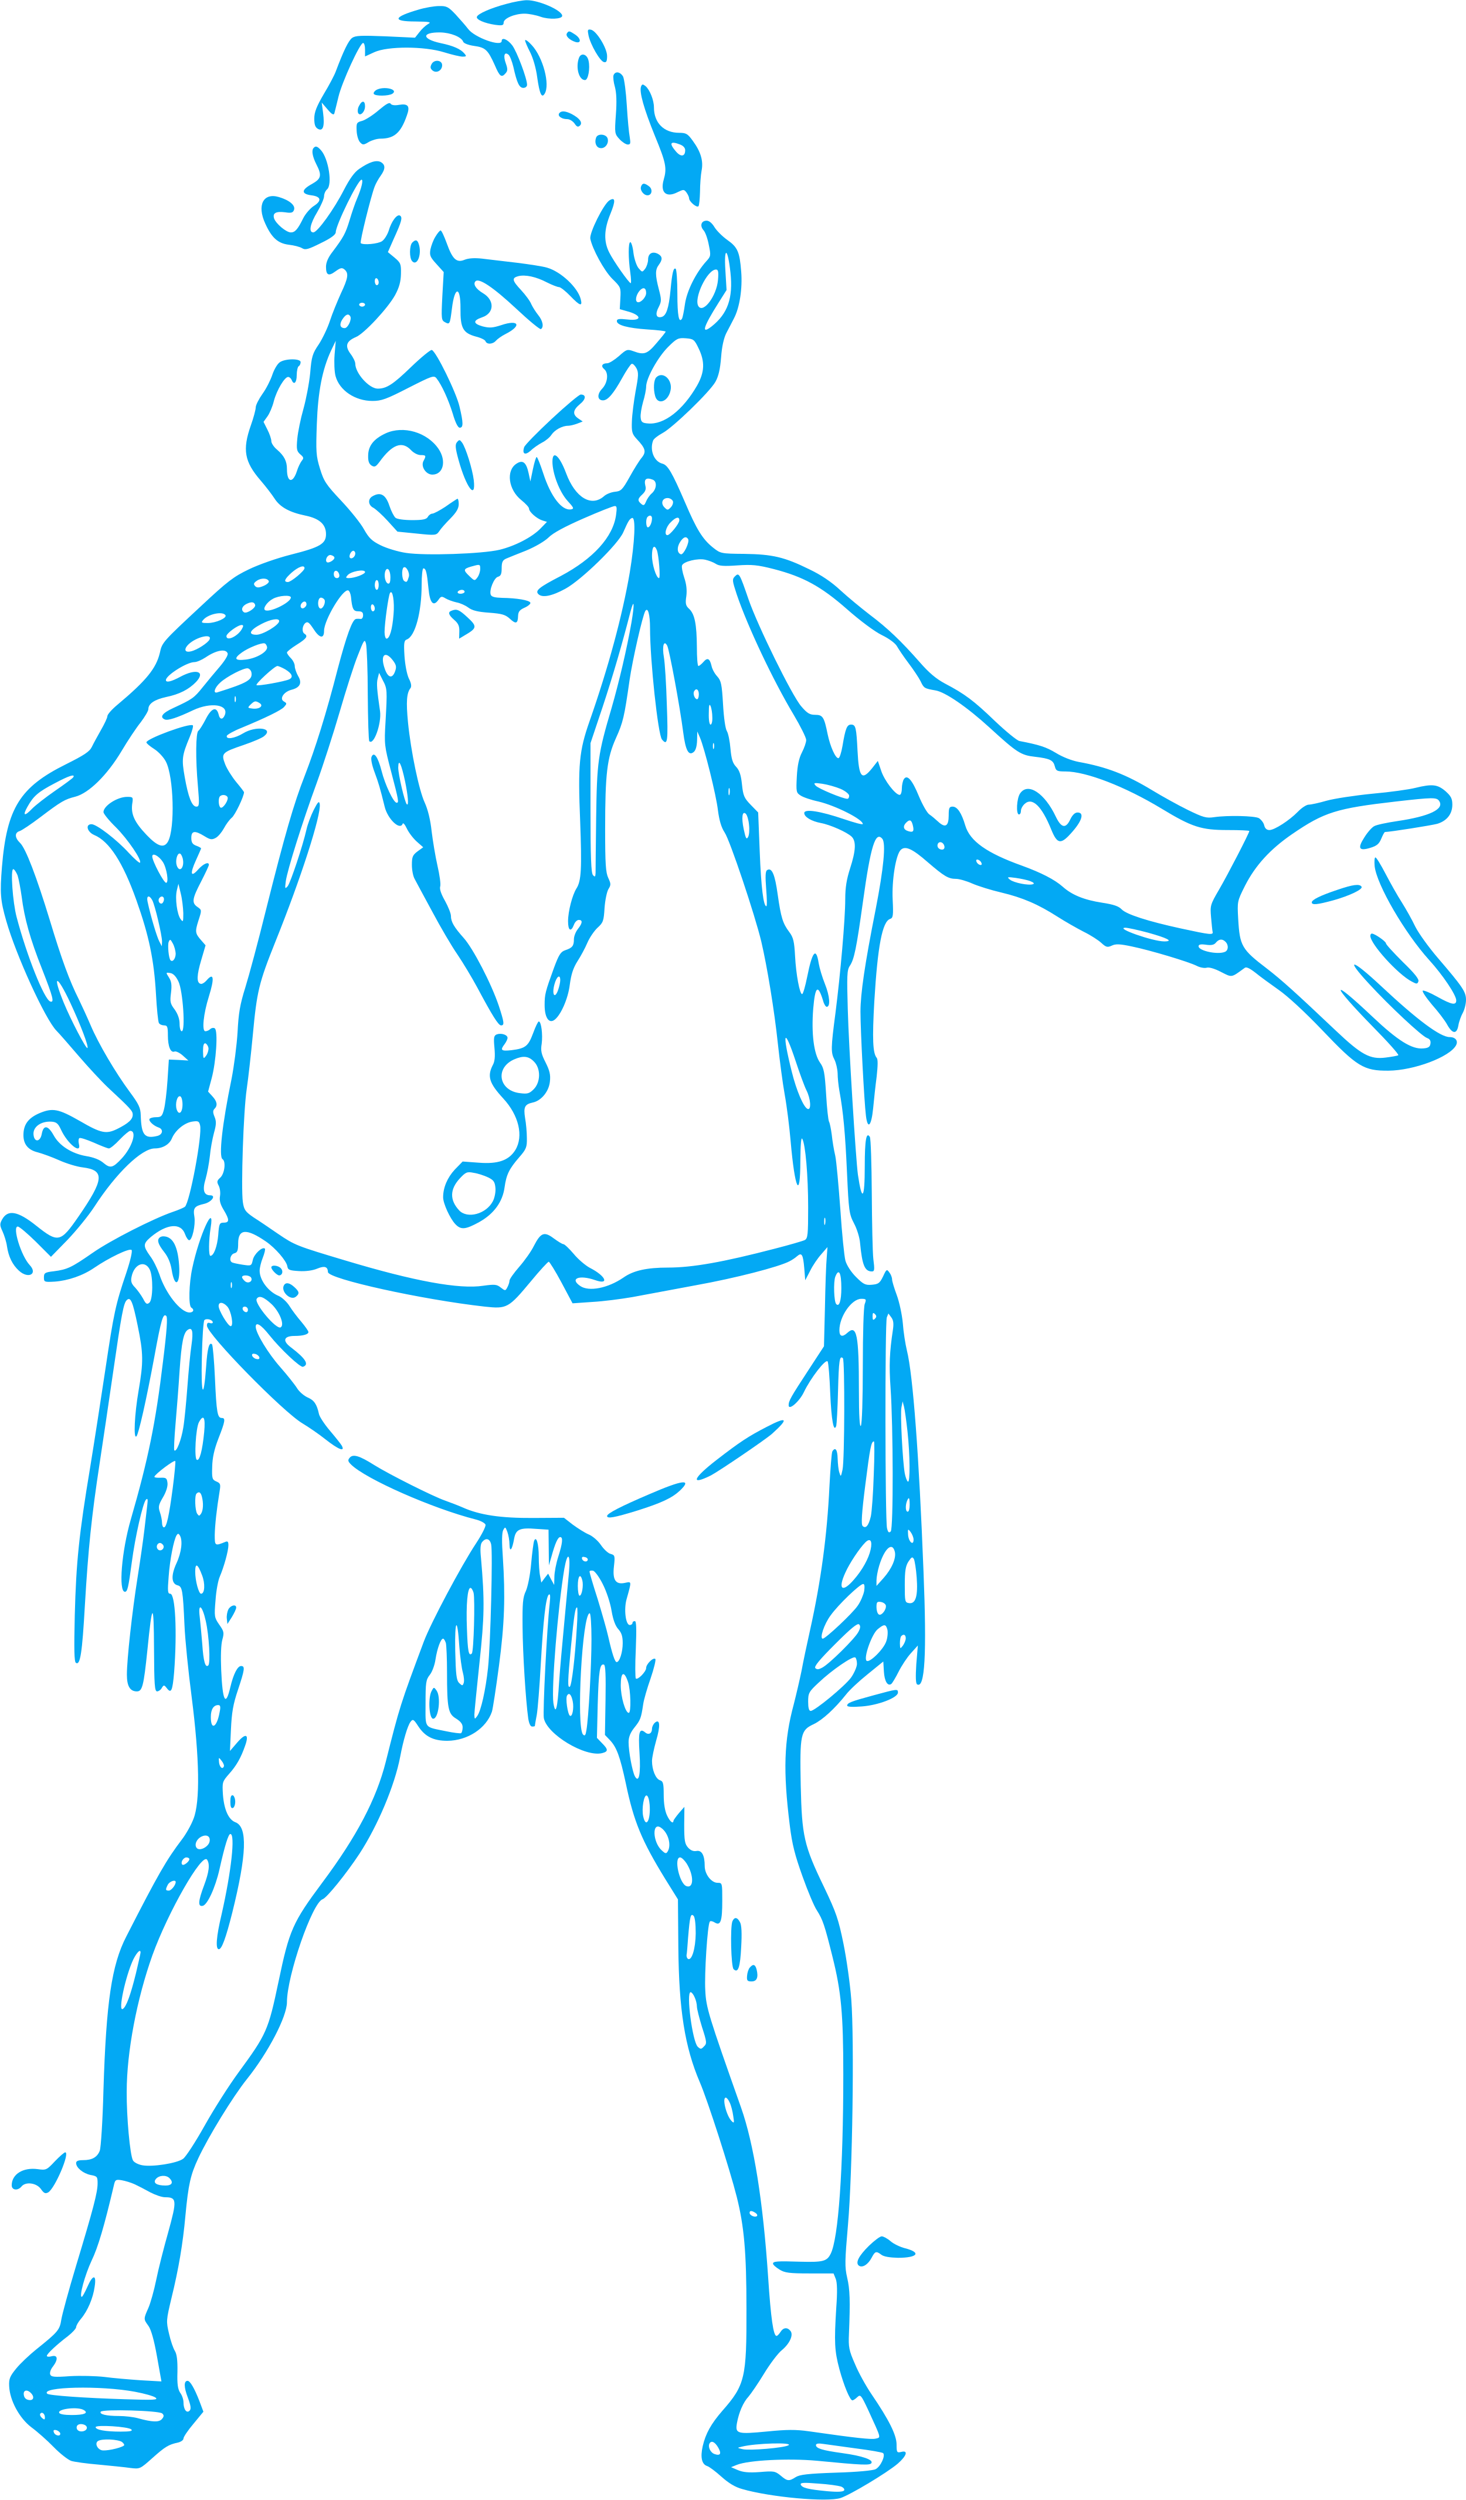 <?xml version="1.0" standalone="no"?>
<!DOCTYPE svg PUBLIC "-//W3C//DTD SVG 20010904//EN"
 "http://www.w3.org/TR/2001/REC-SVG-20010904/DTD/svg10.dtd">
<svg version="1.0" xmlns="http://www.w3.org/2000/svg"
 width="751pt" height="1280pt" viewBox="0 0 751 1280"
 preserveAspectRatio="xMidYMid meet">
<g transform="translate(0,1280) scale(0.1,-0.1)"
fill="#03a9f4" stroke="none">
<path d="M2594 12780 c-79 -21 -146 -50 -151 -66 -5 -14 39 -33 93 -41 37 -5
44 -3 44 11 0 22 57 46 107 46 21 0 58 -7 83 -16 43 -15 110 -12 110 5 0 28
-121 81 -182 80 -18 0 -65 -8 -104 -19z"/>
<path d="M2145 12751 c-131 -38 -138 -61 -17 -61 73 -1 84 -3 65 -13 -12 -7
-32 -25 -44 -41 l-23 -29 -150 7 c-126 5 -155 4 -172 -8 -19 -14 -44 -66 -84
-172 -6 -17 -33 -69 -61 -115 -38 -65 -49 -94 -49 -126 0 -32 5 -45 19 -53 26
-14 35 14 26 83 l-7 52 30 -35 c22 -26 32 -31 35 -20 2 8 12 47 21 85 18 75
110 275 126 275 6 0 10 -15 10 -34 l0 -35 48 22 c68 31 256 31 358 -1 39 -12
81 -22 94 -22 19 0 21 2 9 16 -19 23 -58 40 -121 53 -98 21 -100 56 -3 55 53
-1 109 -23 118 -48 3 -8 27 -17 55 -21 59 -8 71 -20 106 -97 26 -61 35 -68 57
-42 10 12 10 22 0 50 -14 39 -7 61 14 44 7 -6 18 -34 25 -63 18 -81 30 -107
51 -107 11 0 19 7 19 16 0 32 -52 170 -76 202 -24 31 -54 43 -54 22 0 -32
-140 18 -172 62 -13 17 -42 50 -64 74 -37 39 -46 44 -85 43 -24 0 -71 -8 -104
-18z"/>
<path d="M3015 12618 c10 -47 59 -132 79 -136 12 -3 16 4 16 31 0 41 -55 130
-83 135 -17 3 -18 -1 -12 -30z"/>
<path d="M2904 12629 c-8 -13 13 -34 44 -44 31 -9 29 18 -3 39 -29 19 -32 19
-41 5z"/>
<path d="M2690 12593 c0 -6 12 -34 26 -61 15 -30 30 -81 36 -128 12 -84 23
-109 38 -84 29 46 -8 187 -66 249 -18 20 -34 31 -34 24z"/>
<path d="M2966 12504 c-18 -48 -1 -114 31 -114 16 0 27 60 18 99 -7 34 -38 43
-49 15z"/>
<path d="M2211 12472 c-8 -15 -7 -23 5 -33 20 -16 49 0 49 27 0 27 -41 31 -54
6z"/>
<path d="M3143 12415 c-3 -9 0 -36 7 -60 8 -30 10 -75 5 -142 -7 -96 -6 -99
19 -126 14 -15 33 -27 42 -27 14 0 15 6 10 38 -4 20 -11 93 -15 162 -4 69 -13
135 -19 148 -15 25 -40 29 -49 7z"/>
<path d="M3284 12357 c-10 -27 14 -113 71 -253 57 -138 62 -165 45 -224 -19
-66 13 -94 71 -64 31 15 33 15 46 -2 7 -10 13 -23 13 -29 0 -17 39 -50 48 -41
4 4 7 38 8 74 0 37 4 86 8 108 10 50 -4 97 -45 153 -26 36 -34 41 -70 41 -78
0 -129 51 -129 130 0 37 -21 90 -43 109 -14 11 -18 11 -23 -2z m200 -297 c16
-6 26 -17 26 -29 0 -33 -22 -36 -47 -7 -37 43 -30 56 21 36z"/>
<path d="M1927 12339 c-9 -6 -15 -14 -12 -20 8 -12 76 -11 95 1 34 23 -45 41
-83 19z"/>
<path d="M1840 12259 c-7 -11 -9 -27 -6 -36 9 -22 36 3 36 33 0 30 -16 31 -30
3z"/>
<path d="M1939 12235 c-29 -25 -67 -49 -84 -54 -28 -7 -30 -11 -28 -51 1 -24
9 -50 18 -59 13 -14 18 -14 44 2 16 9 42 17 59 17 71 0 105 29 136 118 18 49
7 63 -41 55 -22 -4 -38 -1 -42 6 -6 9 -24 -2 -62 -34z"/>
<path d="M2864 12219 c-8 -14 14 -29 42 -29 12 0 28 -10 37 -22 12 -18 18 -20
28 -11 15 15 -1 37 -42 59 -34 17 -55 18 -65 3z"/>
<path d="M3054 12096 c-10 -25 0 -51 20 -54 24 -5 46 22 39 48 -6 24 -51 28
-59 6z"/>
<path d="M1607 12043 c-12 -12 -7 -43 13 -83 30 -58 26 -75 -22 -102 -55 -30
-56 -51 -3 -58 50 -6 55 -28 12 -55 -17 -11 -42 -39 -54 -63 -28 -57 -42 -72
-63 -72 -24 0 -77 45 -86 72 -8 27 9 37 57 31 31 -5 40 -2 45 12 9 23 -23 50
-77 66 -80 24 -114 -41 -70 -136 33 -73 65 -101 120 -108 27 -3 58 -11 69 -18
16 -10 31 -6 95 26 54 26 77 44 77 56 0 36 114 269 132 269 10 0 1 -41 -23
-97 -10 -23 -27 -73 -38 -110 -21 -69 -31 -87 -88 -163 -22 -28 -33 -54 -33
-76 0 -43 13 -50 49 -23 25 18 33 20 46 9 22 -19 19 -43 -19 -123 -18 -40 -44
-103 -56 -140 -12 -37 -38 -91 -57 -120 -32 -47 -37 -62 -44 -147 -5 -52 -21
-135 -35 -185 -14 -49 -28 -118 -31 -151 -5 -54 -3 -64 15 -80 18 -15 19 -20
8 -33 -7 -9 -19 -33 -25 -53 -21 -65 -51 -59 -51 10 0 41 -14 68 -51 100 -16
13 -29 33 -29 43 0 11 -9 38 -20 59 l-20 40 20 28 c11 15 26 50 33 79 15 56
55 123 73 123 7 0 14 -7 18 -15 11 -29 26 -15 26 24 0 22 5 43 10 46 6 3 10
13 10 21 0 19 -79 19 -107 -1 -12 -8 -29 -37 -38 -64 -9 -27 -31 -71 -50 -97
-19 -27 -35 -58 -35 -70 0 -11 -11 -53 -25 -92 -44 -125 -33 -186 50 -282 26
-30 58 -72 71 -92 28 -44 76 -71 159 -88 72 -15 105 -45 105 -95 0 -49 -30
-67 -177 -104 -75 -19 -166 -51 -218 -76 -79 -38 -109 -61 -245 -188 -197
-183 -200 -187 -211 -239 -19 -80 -69 -142 -217 -266 -29 -24 -52 -50 -52 -59
0 -8 -15 -40 -33 -71 -18 -32 -39 -70 -47 -87 -12 -24 -40 -42 -132 -88 -236
-117 -303 -224 -328 -525 -11 -135 -8 -172 22 -277 50 -176 200 -504 257 -562
15 -15 67 -75 116 -132 49 -57 116 -129 149 -160 114 -106 126 -119 126 -138
0 -24 -21 -44 -79 -73 -57 -28 -83 -23 -193 41 -109 62 -138 68 -207 39 -57
-25 -81 -58 -81 -112 0 -47 24 -76 73 -88 23 -6 73 -24 111 -41 38 -17 92 -33
119 -36 115 -14 111 -61 -21 -252 -92 -133 -104 -136 -216 -47 -95 76 -147 85
-176 31 -12 -22 -11 -30 3 -60 9 -20 20 -54 23 -78 8 -52 28 -93 61 -123 48
-44 98 -17 55 29 -44 47 -90 197 -61 197 8 0 49 -35 92 -77 l78 -78 84 86 c45
47 108 124 138 170 112 173 243 299 310 299 40 0 74 20 87 50 17 42 63 80 103
87 32 5 37 3 42 -19 12 -48 -53 -396 -78 -417 -7 -5 -35 -17 -62 -26 -99 -34
-318 -145 -411 -210 -108 -75 -129 -85 -199 -94 -45 -5 -50 -9 -50 -31 0 -24
2 -25 55 -22 69 5 145 31 203 71 73 50 180 102 191 91 5 -5 -5 -51 -27 -117
-55 -162 -64 -205 -107 -493 -22 -146 -57 -374 -79 -508 -56 -337 -71 -480
-78 -753 -4 -173 -3 -238 6 -243 22 -14 32 49 46 298 17 287 34 452 75 721 16
105 47 314 69 466 44 304 54 356 70 372 20 20 31 -7 56 -129 30 -145 30 -187
5 -334 -21 -121 -27 -251 -11 -234 11 11 50 183 92 409 35 192 45 223 61 207
7 -7 3 -74 -17 -233 -38 -317 -76 -501 -165 -809 -47 -162 -64 -370 -30 -370
13 0 18 22 35 150 17 130 57 306 73 322 8 8 10 2 7 -23 -2 -19 -9 -77 -15
-129 -6 -52 -22 -163 -35 -245 -28 -176 -55 -421 -55 -499 0 -59 16 -86 51
-86 28 0 35 27 54 211 25 251 33 252 34 7 1 -183 3 -218 16 -218 7 0 19 8 24
18 10 16 12 16 26 -2 22 -29 29 -13 37 82 16 210 6 402 -20 402 -13 0 -14 13
-8 88 6 85 26 188 41 212 6 9 10 9 16 -1 16 -26 9 -87 -17 -143 -29 -63 -26
-105 6 -113 24 -6 27 -26 35 -203 3 -74 20 -241 37 -370 40 -313 44 -536 9
-623 -12 -32 -39 -79 -59 -105 -79 -104 -121 -176 -285 -497 -75 -145 -103
-336 -117 -785 -4 -157 -13 -297 -19 -312 -13 -33 -39 -48 -85 -48 -25 0 -36
-4 -36 -15 0 -24 36 -53 74 -61 34 -6 36 -9 36 -43 0 -46 -22 -130 -110 -421
-38 -126 -72 -251 -76 -277 -8 -52 -17 -63 -127 -151 -36 -29 -83 -73 -104
-99 -32 -39 -38 -53 -36 -90 3 -73 52 -164 114 -211 30 -22 81 -67 114 -101
32 -33 73 -65 90 -71 16 -5 80 -14 141 -19 62 -6 134 -13 161 -17 50 -6 50 -6
114 51 65 58 83 69 131 79 16 4 28 13 28 21 0 8 23 42 51 75 l51 62 -21 56
c-25 64 -47 102 -60 102 -20 0 -19 -33 1 -85 16 -43 18 -59 9 -68 -15 -15 -31
7 -31 43 0 14 -7 36 -17 49 -12 19 -16 44 -14 107 1 60 -3 90 -13 107 -8 12
-22 52 -30 88 -15 64 -15 68 13 185 36 147 58 276 71 421 15 159 26 208 66
293 53 113 177 315 249 405 109 136 205 320 205 394 0 135 130 510 183 527 21
7 120 129 188 232 94 144 181 350 209 497 16 85 38 159 53 179 12 16 16 14 40
-23 35 -53 78 -74 149 -74 104 1 199 64 228 149 5 16 21 121 36 234 29 217 33
357 20 556 -6 82 -5 127 2 140 10 18 11 17 21 -9 6 -16 11 -45 11 -65 1 -44
14 -27 24 31 9 47 29 56 114 49 l62 -4 1 -92 1 -91 13 45 c19 69 33 100 45
100 15 0 12 -31 -10 -100 -11 -34 -20 -81 -20 -104 l-1 -41 -16 29 -15 29 -18
-23 -17 -23 -6 33 c-4 18 -7 62 -7 99 0 67 -13 111 -24 81 -3 -8 -10 -60 -15
-116 -5 -58 -17 -117 -27 -140 -16 -33 -18 -63 -17 -184 1 -137 16 -374 29
-468 4 -26 11 -42 20 -42 8 0 14 1 14 3 0 2 4 28 10 58 5 30 14 143 20 253 13
230 26 346 41 361 8 7 9 -6 5 -45 -14 -122 -36 -555 -30 -587 16 -83 212 -201
299 -179 32 8 31 19 -1 51 l-26 27 4 171 c5 173 11 211 32 204 8 -3 10 -56 8
-182 l-3 -178 25 -26 c35 -37 52 -83 82 -222 41 -197 82 -294 201 -488 l66
-106 2 -245 c3 -321 33 -511 110 -691 40 -92 154 -447 189 -586 38 -151 50
-284 50 -573 1 -355 -7 -391 -124 -524 -58 -67 -85 -116 -100 -180 -13 -57 -5
-93 22 -102 11 -3 44 -28 74 -55 37 -33 70 -53 106 -63 145 -42 435 -68 504
-46 49 16 238 129 293 176 46 40 55 70 18 60 -22 -5 -24 -3 -24 38 0 48 -38
125 -128 257 -28 41 -67 111 -85 155 -31 70 -34 87 -31 154 7 171 5 228 -9
288 -13 56 -12 84 4 270 23 261 33 945 17 1154 -6 79 -24 207 -40 286 -26 127
-37 159 -100 291 -103 213 -113 260 -119 520 -5 262 -1 282 66 313 46 22 108
79 167 153 16 21 65 67 110 103 l80 65 3 -51 c3 -50 19 -77 38 -64 5 4 22 32
37 62 15 30 43 73 63 95 l36 40 -8 -96 c-4 -65 -3 -98 4 -103 40 -24 50 151
33 577 -23 594 -54 1008 -85 1132 -8 33 -18 96 -21 140 -4 44 -18 109 -31 144
-13 35 -24 71 -24 80 0 10 -6 26 -14 36 -13 18 -15 17 -32 -20 -17 -35 -24
-40 -57 -43 -34 -3 -44 2 -82 40 -25 25 -47 59 -54 83 -6 22 -18 140 -26 262
-9 122 -20 246 -26 275 -7 29 -15 78 -18 108 -4 30 -10 60 -14 67 -4 7 -11 70
-15 141 -7 111 -11 133 -31 161 -32 45 -45 150 -35 276 10 117 24 128 51 40 4
-16 13 -30 18 -30 20 0 16 55 -9 117 -14 35 -28 82 -32 106 -13 85 -33 61 -59
-70 -10 -49 -21 -88 -26 -88 -12 0 -31 99 -36 195 -4 75 -9 95 -29 122 -34 45
-43 74 -60 193 -14 103 -30 140 -54 125 -9 -5 -10 -32 -5 -96 4 -49 5 -89 1
-89 -15 0 -27 98 -34 279 l-8 201 -38 39 c-34 35 -39 47 -45 105 -5 48 -13 72
-30 90 -18 19 -24 40 -29 93 -3 37 -11 77 -18 89 -8 12 -16 68 -20 138 -6 104
-10 121 -30 143 -13 14 -26 38 -29 54 -9 38 -21 44 -42 19 -10 -11 -21 -20
-25 -20 -5 0 -8 44 -8 98 -1 116 -11 167 -39 194 -18 16 -21 27 -15 66 4 32 0
63 -11 95 -9 27 -14 55 -11 62 7 20 82 38 119 29 18 -4 42 -13 54 -21 17 -11
41 -13 110 -8 75 5 102 3 188 -19 150 -39 241 -88 375 -206 67 -59 141 -114
178 -132 37 -18 69 -42 77 -57 8 -14 34 -53 59 -86 25 -33 53 -75 62 -93 17
-36 19 -37 76 -47 50 -8 162 -85 278 -191 140 -128 160 -141 233 -149 76 -9
93 -17 101 -50 6 -22 11 -25 54 -25 106 0 305 -77 492 -190 157 -95 203 -110
340 -110 60 0 110 -2 110 -5 0 -10 -109 -221 -155 -300 -45 -77 -46 -82 -41
-141 3 -33 6 -67 8 -75 4 -17 -10 -16 -162 17 -170 37 -279 72 -304 98 -15 16
-41 25 -100 34 -91 14 -154 39 -202 82 -42 37 -111 72 -207 107 -182 65 -268
126 -292 206 -19 65 -41 97 -65 97 -17 0 -20 -7 -20 -45 0 -55 -17 -66 -53
-33 -14 13 -34 30 -46 38 -12 8 -36 51 -54 94 -34 83 -60 113 -77 86 -5 -8
-10 -30 -10 -47 0 -18 -5 -33 -11 -33 -22 0 -79 74 -95 124 l-17 50 -29 -37
c-53 -66 -68 -49 -75 88 -6 119 -9 135 -33 135 -21 0 -29 -19 -44 -109 -6 -35
-15 -63 -21 -63 -15 -1 -42 60 -55 122 -18 89 -25 100 -64 100 -28 0 -41 8
-71 43 -48 55 -224 414 -270 547 -46 134 -49 140 -70 119 -15 -15 -14 -22 9
-92 55 -163 187 -442 292 -617 35 -59 64 -117 64 -129 0 -12 -10 -41 -22 -64
-15 -29 -23 -66 -26 -123 -4 -78 -3 -83 19 -97 13 -9 54 -23 92 -31 88 -21
227 -91 227 -115 0 -5 -44 7 -97 25 -121 41 -203 54 -203 31 0 -20 37 -42 85
-51 49 -9 134 -47 158 -70 24 -24 21 -72 -8 -162 -18 -56 -25 -98 -25 -158 0
-103 -25 -387 -50 -582 -24 -182 -24 -203 -5 -240 8 -16 15 -47 16 -69 0 -22
4 -62 9 -90 20 -108 30 -218 39 -419 9 -197 11 -212 36 -260 15 -28 29 -73 31
-101 11 -114 24 -145 61 -145 13 0 14 10 7 63 -4 34 -7 186 -8 337 -1 151 -5
281 -10 289 -18 28 -26 -15 -26 -151 0 -168 -14 -186 -35 -43 -11 80 -47 655
-52 847 -5 171 -4 201 10 222 23 34 34 88 68 331 39 283 64 362 99 320 19 -23
7 -150 -34 -360 -56 -282 -78 -433 -78 -525 0 -97 19 -460 28 -533 9 -73 28
-53 37 39 4 43 12 117 18 162 6 56 7 88 0 96 -20 24 -23 96 -12 290 17 282 41
408 81 421 15 5 17 17 13 98 -5 100 16 230 41 255 23 23 59 7 138 -62 85 -73
106 -86 146 -86 16 0 54 -11 83 -24 30 -13 97 -34 149 -46 109 -26 188 -60
288 -124 39 -25 99 -59 134 -77 35 -17 75 -43 90 -57 24 -22 31 -24 53 -14 20
10 42 9 103 -4 93 -19 294 -79 334 -100 16 -8 38 -12 49 -9 12 4 40 -4 73 -21
59 -30 52 -31 122 20 8 7 25 -1 56 -25 23 -19 77 -58 118 -87 46 -32 132 -111
223 -206 179 -188 213 -209 340 -208 130 1 314 70 346 130 12 23 -3 42 -33 42
-48 0 -166 88 -353 263 -150 140 -185 145 -59 9 105 -114 271 -269 297 -277
14 -5 19 -14 17 -28 -2 -17 -11 -23 -36 -25 -59 -6 -132 40 -263 164 -216 204
-214 170 3 -52 77 -78 136 -144 131 -147 -4 -3 -34 -8 -65 -12 -80 -10 -124
14 -256 139 -206 195 -276 258 -351 316 -130 99 -140 116 -148 255 -5 90 -5
90 35 170 53 104 129 187 241 264 165 113 227 132 531 167 193 22 210 22 223
2 27 -41 -51 -78 -214 -102 -54 -8 -107 -19 -119 -26 -12 -6 -35 -32 -51 -58
-36 -56 -27 -71 31 -53 33 10 45 20 56 47 8 19 16 34 19 34 25 0 239 34 268
42 49 15 77 50 77 98 0 31 -7 44 -35 69 -41 35 -68 38 -154 17 -31 -8 -130
-22 -221 -30 -91 -9 -196 -25 -235 -36 -38 -11 -79 -20 -91 -20 -11 0 -36 -16
-55 -36 -44 -45 -120 -94 -146 -94 -14 0 -23 8 -27 25 -3 13 -16 29 -27 36
-23 12 -160 15 -229 5 -40 -6 -55 -2 -135 37 -49 24 -132 70 -183 101 -134 81
-233 119 -377 145 -36 7 -82 25 -116 46 -50 30 -83 41 -187 61 -13 3 -69 49
-125 102 -109 105 -155 139 -256 192 -45 24 -82 55 -129 109 -95 108 -165 175
-257 244 -44 34 -111 89 -149 124 -46 43 -99 79 -160 108 -128 63 -189 77
-333 79 -120 1 -122 2 -160 32 -54 43 -85 94 -143 230 -67 155 -89 193 -117
200 -43 11 -66 70 -47 119 4 9 25 25 47 37 51 26 242 210 272 263 16 29 24 64
29 125 4 56 14 99 27 125 12 22 29 56 39 75 29 55 44 153 37 239 -8 102 -18
125 -72 163 -25 18 -54 47 -65 65 -12 20 -27 33 -40 33 -28 0 -36 -26 -16 -49
9 -9 21 -43 27 -75 11 -54 11 -58 -13 -84 -54 -60 -99 -151 -109 -218 -5 -37
-12 -70 -15 -75 -16 -27 -24 15 -24 126 0 68 -4 126 -9 129 -11 7 -18 -22 -26
-109 -9 -94 -22 -132 -46 -138 -28 -7 -34 15 -14 52 14 28 14 37 0 90 -19 73
-19 100 0 125 20 27 19 43 -4 56 -29 15 -51 2 -51 -29 0 -15 -7 -36 -15 -47
-15 -19 -15 -19 -34 3 -10 12 -22 47 -26 78 -3 30 -11 55 -16 55 -11 0 -11
-82 0 -157 4 -29 5 -53 2 -53 -9 1 -87 111 -110 157 -29 57 -27 118 6 198 27
66 26 88 -5 69 -30 -19 -103 -166 -98 -196 10 -52 70 -163 113 -206 43 -42 44
-45 41 -99 l-3 -56 35 -10 c78 -20 82 -52 5 -43 -44 5 -55 3 -55 -8 0 -21 55
-36 158 -43 50 -3 92 -8 92 -11 0 -3 -21 -29 -46 -58 -48 -57 -64 -63 -120
-42 -31 11 -35 9 -73 -25 -23 -20 -50 -37 -60 -37 -27 0 -34 -15 -16 -30 24
-20 18 -70 -10 -100 -28 -29 -25 -60 4 -60 25 0 54 35 98 114 21 38 43 71 49
73 6 2 16 -8 24 -22 12 -22 11 -39 -4 -118 -9 -51 -18 -121 -19 -154 -2 -54 1
-65 24 -90 46 -49 51 -66 26 -97 -12 -14 -40 -59 -62 -99 -37 -66 -44 -72 -75
-75 -19 -2 -44 -12 -55 -22 -65 -58 -148 -9 -195 117 -34 91 -70 121 -70 59 0
-61 36 -154 76 -199 33 -36 36 -42 20 -45 -47 -9 -104 64 -143 184 -15 46 -30
84 -34 84 -3 0 -12 -28 -19 -62 l-13 -63 -9 42 c-12 56 -30 70 -62 49 -55 -35
-42 -134 25 -187 21 -17 39 -36 39 -43 0 -17 40 -52 69 -61 l23 -7 -32 -33
c-43 -45 -132 -91 -211 -110 -88 -21 -382 -31 -479 -16 -41 6 -100 24 -130 39
-45 22 -60 37 -85 81 -16 30 -69 96 -117 147 -79 84 -89 100 -109 165 -20 65
-21 86 -16 228 6 167 28 279 73 376 l24 50 -6 -71 c-3 -39 -1 -88 5 -110 20
-73 100 -127 189 -127 46 0 71 9 184 67 122 62 131 65 144 49 27 -34 61 -109
83 -180 14 -48 27 -73 36 -73 19 0 19 24 -1 108 -16 71 -120 283 -142 290 -6
2 -54 -37 -106 -87 -93 -90 -126 -111 -171 -111 -44 0 -115 79 -115 128 0 10
-11 33 -25 51 -29 40 -21 64 28 85 42 17 164 148 201 215 21 39 29 68 30 108
1 51 -1 57 -33 84 l-34 28 30 68 c41 90 46 110 32 119 -15 9 -44 -29 -58 -78
-7 -20 -21 -44 -34 -53 -20 -14 -97 -21 -109 -10 -6 6 52 239 71 289 6 16 20
41 31 56 25 35 25 56 1 70 -23 12 -59 1 -111 -35 -25 -17 -49 -51 -78 -107
-51 -100 -136 -218 -157 -218 -25 0 -17 43 20 104 19 32 35 69 35 81 0 12 7
28 15 35 29 24 8 158 -31 201 -18 20 -27 23 -37 12z m2135 -639 c14 -130 -14
-210 -96 -275 -56 -44 -44 -4 35 121 l41 65 -6 100 c-8 126 12 118 26 -11z
m-64 -38 c-7 -81 -75 -172 -100 -134 -26 39 45 188 90 188 11 0 14 -11 10 -54z
m-1738 -12 c0 -8 -4 -14 -10 -14 -5 0 -10 9 -10 21 0 11 5 17 10 14 6 -3 10
-13 10 -21z m1370 -54 c0 -22 -28 -52 -44 -47 -14 5 -8 37 11 59 18 20 33 15
33 -12z m-1440 -60 c0 -5 -7 -10 -15 -10 -8 0 -15 5 -15 10 0 6 7 10 15 10 8
0 15 -4 15 -10z m-76 -59 c10 -15 -12 -61 -28 -61 -24 0 -29 19 -12 45 17 26
31 31 40 16z m1784 -163 c34 -69 32 -123 -7 -192 -73 -127 -170 -202 -252
-194 -28 2 -35 7 -37 30 -2 15 4 50 12 79 9 29 16 65 16 79 0 43 60 151 112
203 44 44 52 48 91 45 39 -3 44 -6 65 -50z m-234 -674 c23 -9 20 -48 -5 -70
-12 -10 -25 -30 -30 -43 -8 -19 -12 -21 -24 -11 -20 17 -19 26 6 49 15 14 20
27 15 44 -8 34 4 44 38 31z m103 -110 c3 -8 -2 -23 -11 -32 -15 -15 -17 -15
-32 0 -21 21 -11 48 16 48 11 0 23 -7 27 -16z m-291 -70 c-15 -113 -117 -225
-283 -313 -112 -58 -133 -75 -115 -93 20 -20 70 -10 139 28 82 45 270 228 296
289 26 59 32 68 45 73 20 6 14 -123 -12 -280 -38 -221 -109 -484 -206 -761
-53 -151 -60 -222 -48 -511 9 -244 6 -306 -19 -345 -21 -33 -43 -117 -43 -168
0 -48 15 -57 30 -18 5 14 16 25 25 25 21 0 19 -17 -5 -47 -11 -14 -20 -37 -20
-52 0 -34 -8 -44 -44 -56 -24 -8 -33 -23 -58 -90 -45 -124 -48 -136 -48 -191
0 -61 20 -94 47 -78 33 20 73 108 82 183 7 52 17 84 39 119 17 26 40 69 51 95
11 26 35 61 52 77 29 26 32 35 36 102 3 40 12 83 20 96 13 21 13 27 -1 57 -13
27 -16 73 -16 247 0 289 10 367 55 468 37 82 43 108 70 297 15 104 67 332 81
355 13 21 24 -18 24 -88 0 -167 41 -546 61 -570 29 -35 32 -12 25 179 -3 105
-10 215 -15 242 -10 57 0 91 17 59 11 -21 65 -311 82 -444 12 -93 28 -122 54
-100 10 8 16 30 17 59 l1 46 14 -32 c23 -54 83 -293 92 -373 7 -52 17 -86 34
-112 27 -39 155 -421 188 -559 30 -128 67 -353 85 -524 9 -82 24 -199 35 -260
11 -60 24 -166 30 -235 22 -253 50 -309 50 -102 1 84 4 122 10 111 16 -28 30
-187 30 -351 0 -140 -2 -158 -17 -167 -10 -5 -79 -25 -153 -44 -265 -69 -422
-97 -548 -97 -108 0 -177 -15 -228 -51 -80 -55 -178 -74 -222 -43 -55 38 -5
58 76 30 76 -27 56 21 -27 63 -22 12 -59 43 -82 71 -23 27 -47 50 -53 50 -6 0
-28 14 -50 30 -48 36 -66 29 -101 -39 -13 -27 -47 -75 -75 -107 -27 -31 -50
-63 -50 -71 0 -8 -5 -23 -11 -34 -10 -19 -11 -19 -34 -1 -20 16 -31 17 -89 9
-123 -19 -353 23 -706 129 -251 75 -259 78 -346 137 -42 29 -98 67 -125 84
-42 29 -49 38 -55 79 -10 71 3 467 20 579 8 55 22 179 31 275 21 225 31 267
116 479 131 325 235 649 227 704 -3 18 -9 13 -31 -30 -14 -28 -31 -73 -37
-100 -18 -81 -81 -270 -96 -290 -14 -16 -15 -14 -10 25 8 57 84 300 158 502
33 91 86 255 118 365 32 110 73 240 93 289 32 82 35 86 42 60 4 -16 9 -133 9
-261 1 -127 4 -235 8 -238 23 -23 63 92 55 153 -16 110 -19 144 -12 169 l7 28
19 -38 c23 -43 23 -50 14 -212 -7 -116 -6 -124 29 -257 39 -148 40 -158 28
-158 -16 0 -60 94 -77 162 -19 74 -40 103 -52 72 -4 -10 3 -44 16 -78 21 -57
27 -77 52 -178 16 -63 79 -122 92 -85 2 6 12 -5 21 -25 10 -21 33 -51 51 -67
l33 -29 -29 -21 c-25 -19 -29 -28 -29 -69 0 -26 6 -58 14 -72 7 -14 48 -89 90
-167 42 -79 100 -178 130 -221 29 -43 74 -118 101 -168 77 -144 108 -194 122
-194 18 0 16 16 -12 101 -38 113 -131 292 -179 346 -50 56 -66 83 -66 114 0
12 -14 47 -30 76 -20 35 -29 61 -25 74 4 11 -3 59 -14 107 -11 48 -24 128 -30
177 -6 57 -19 110 -35 145 -30 65 -71 262 -86 412 -10 105 -7 150 13 175 6 9
4 25 -9 50 -10 22 -19 71 -22 115 -4 66 -2 79 12 84 43 16 76 140 76 281 0 46
4 83 9 83 13 0 18 -21 26 -103 7 -75 25 -95 51 -58 13 19 17 19 37 7 12 -7 37
-16 55 -20 18 -3 45 -15 60 -26 21 -16 50 -23 108 -27 66 -5 83 -10 106 -31
31 -29 41 -25 42 15 1 22 9 31 34 42 18 8 31 20 29 25 -4 13 -70 24 -145 25
-36 1 -54 5 -58 16 -9 23 17 87 37 92 15 4 19 15 19 44 0 31 5 41 23 49 12 5
58 24 102 41 48 20 94 47 115 67 24 24 82 55 180 98 80 35 151 63 159 63 11 1
12 -9 7 -45z m184 -18 c0 -22 -11 -46 -21 -46 -10 0 -12 43 -2 53 11 12 23 8
23 -7z m140 -10 c0 -17 -48 -76 -61 -76 -18 0 -8 42 16 65 27 28 45 32 45 11z
m45 -96 c9 -15 -23 -82 -37 -78 -20 7 -21 36 -4 63 17 26 31 31 41 15z m-160
-57 c10 -27 19 -143 11 -143 -14 0 -36 70 -36 115 0 46 12 60 25 28z m-1545
-17 c0 -16 -18 -31 -27 -22 -8 8 5 36 17 36 5 0 10 -6 10 -14z m-107 -20 c3
-12 -30 -32 -39 -24 -11 12 5 40 21 36 9 -2 17 -7 18 -12z m747 -59 c0 -13 -6
-32 -14 -43 -14 -19 -15 -19 -40 5 -34 32 -33 38 7 50 46 13 47 13 47 -12z
m-900 4 c0 -14 -69 -71 -85 -71 -24 0 -17 16 20 49 35 30 65 40 65 22z m534
-45 c-8 -27 -11 -29 -23 -21 -12 7 -15 58 -4 69 12 12 34 -27 27 -48z m-94 -2
c0 -24 -4 -34 -12 -32 -15 5 -22 42 -14 64 10 25 26 5 26 -32z m-262 13 c2
-10 -3 -17 -12 -17 -10 0 -16 9 -16 21 0 24 23 21 28 -4z m132 14 c0 -11 -54
-31 -83 -31 -16 0 -17 3 -7 14 16 21 90 34 90 17z m-493 -47 c2 -6 -10 -17
-27 -24 -24 -10 -34 -10 -43 -1 -9 10 -8 16 8 27 22 16 56 15 62 -2z m563 -19
c0 -14 -4 -25 -10 -25 -5 0 -10 11 -10 25 0 14 5 25 10 25 6 0 10 -11 10 -25z
m-142 -61 c6 -62 12 -74 37 -74 19 0 25 -5 25 -20 0 -12 -6 -20 -12 -19 -7 1
-18 1 -24 0 -19 -2 -49 -86 -94 -256 -59 -230 -114 -405 -169 -547 -56 -143
-101 -298 -200 -693 -38 -154 -85 -329 -104 -390 -28 -89 -35 -133 -40 -230
-4 -66 -18 -174 -31 -240 -48 -233 -66 -397 -46 -410 18 -11 11 -73 -11 -94
-18 -16 -19 -22 -9 -41 7 -13 10 -37 7 -54 -4 -23 2 -43 19 -71 30 -50 30 -65
0 -65 -21 0 -24 -5 -28 -63 -5 -59 -23 -107 -40 -107 -10 0 -9 80 1 143 23
140 -59 -39 -94 -206 -17 -78 -20 -193 -5 -202 17 -10 11 -25 -9 -25 -46 0
-124 99 -155 197 -10 28 -30 70 -47 92 -37 52 -36 63 3 97 83 69 155 75 176
15 6 -17 16 -31 21 -31 16 0 33 78 27 119 -8 46 0 56 49 67 39 9 64 44 32 44
-33 0 -41 27 -24 83 8 28 18 81 22 117 3 36 13 89 21 119 12 43 13 59 3 83 -9
22 -9 32 0 41 17 17 13 38 -11 64 l-22 24 18 67 c23 85 34 246 16 257 -6 4
-17 2 -23 -4 -6 -6 -17 -11 -25 -11 -19 0 -10 89 18 178 30 96 25 126 -13 81
-10 -11 -23 -19 -30 -16 -21 6 -19 45 4 122 l22 75 -20 23 c-33 37 -35 45 -17
102 18 55 18 56 -4 71 -31 21 -28 42 18 130 22 43 40 81 40 86 0 18 -28 6 -55
-24 -38 -43 -43 -22 -11 48 14 31 26 58 26 60 0 3 -11 9 -25 14 -19 7 -25 17
-25 40 0 37 18 39 67 9 29 -18 38 -20 58 -9 13 7 31 29 42 49 10 19 28 44 40
54 17 13 63 110 63 131 0 2 -18 26 -40 52 -22 27 -48 68 -57 92 -21 55 -16 60
96 98 47 16 94 36 104 45 52 42 -43 54 -108 14 -43 -26 -89 -33 -83 -12 3 6
36 25 74 40 128 53 203 90 219 107 15 17 15 19 0 28 -25 13 -3 49 37 60 45 11
57 35 35 71 -9 16 -17 39 -17 50 0 12 -9 30 -20 41 -11 11 -20 24 -20 29 0 5
23 23 50 40 50 31 59 44 40 56 -15 9 -12 41 4 55 12 9 19 4 41 -29 31 -49 55
-54 55 -11 0 55 96 216 124 207 6 -2 12 -17 14 -33z m582 26 c0 -5 -9 -10 -21
-10 -11 0 -17 5 -14 10 3 6 13 10 21 10 8 0 14 -4 14 -10z m-364 -116 c-6 -77
-20 -124 -36 -124 -5 0 -10 15 -10 34 0 44 20 188 28 200 13 21 24 -44 18
-110z m-526 87 c0 -26 -109 -79 -132 -65 -13 8 10 42 40 58 30 17 92 21 92 7z
m173 -13 c6 -18 -12 -50 -24 -43 -15 10 -11 55 5 55 8 0 16 -6 19 -12z m-356
-25 c5 -15 -43 -47 -57 -38 -17 11 -11 31 13 43 25 12 39 11 44 -5z m263 3 c0
-8 -7 -16 -15 -20 -15 -5 -21 14 -8 27 11 12 23 8 23 -7z m350 -22 c0 -8 -4
-14 -10 -14 -5 0 -10 9 -10 21 0 11 5 17 10 14 6 -3 10 -13 10 -21z m1315 -70
c-24 -138 -64 -307 -102 -439 -70 -237 -75 -275 -79 -560 -2 -143 -3 -271 -3
-285 -1 -19 -3 -22 -13 -11 -10 9 -13 92 -13 344 l0 332 62 185 c53 160 101
325 143 489 19 71 21 40 5 -55z m-2080 36 c9 -14 -49 -40 -91 -40 -32 0 -35 2
-23 16 25 30 100 46 114 24z m275 -30 c0 -20 -83 -70 -116 -70 -46 0 -35 24
25 55 48 25 91 32 91 15z m-190 -39 c-20 -38 -80 -67 -80 -38 0 14 58 57 78
57 9 0 10 -5 2 -19z m-166 -54 c-6 -17 -64 -55 -96 -62 -33 -8 -38 12 -10 38
41 37 118 54 106 24z m294 -39 c5 -24 -52 -58 -108 -65 -58 -7 -65 5 -20 37
32 23 99 50 115 46 6 -1 11 -10 13 -18z m-202 -33 c4 -8 -13 -36 -39 -67 -25
-29 -65 -77 -89 -107 -44 -55 -53 -61 -150 -106 -57 -26 -72 -47 -43 -59 16
-6 63 9 145 48 90 42 182 29 162 -24 -10 -26 -26 -26 -32 2 -11 43 -37 33 -66
-24 -15 -29 -32 -56 -38 -60 -13 -9 -15 -142 -2 -285 8 -93 7 -103 -8 -103
-23 0 -42 50 -60 153 -16 91 -14 108 26 204 12 29 19 55 16 59 -15 14 -238
-68 -238 -87 0 -5 18 -20 40 -34 22 -14 49 -43 60 -65 40 -78 47 -341 11 -408
-20 -37 -53 -27 -110 33 -62 65 -80 105 -74 157 6 37 5 38 -26 38 -50 0 -121
-46 -121 -78 0 -8 28 -43 63 -77 62 -62 135 -170 124 -182 -3 -3 -29 20 -57
50 -62 68 -165 147 -191 147 -33 0 -23 -39 13 -55 78 -32 148 -141 217 -335
64 -180 90 -304 100 -480 4 -75 11 -142 15 -148 4 -7 16 -12 27 -12 16 0 19
-7 19 -51 0 -57 14 -91 34 -83 7 3 26 -6 42 -20 l29 -26 -50 3 -50 2 -7 -108
c-4 -59 -12 -125 -18 -147 -9 -35 -14 -40 -40 -40 -16 0 -31 -4 -34 -9 -6 -10
20 -35 47 -44 25 -9 21 -36 -7 -43 -66 -16 -82 5 -85 106 -1 38 -10 57 -56
119 -74 100 -161 248 -200 340 -18 42 -46 103 -62 136 -46 91 -87 202 -147
401 -69 226 -124 370 -153 398 -28 27 -29 53 -2 61 12 4 58 35 103 69 111 84
127 93 182 107 69 18 163 110 237 234 32 54 76 120 98 147 21 28 39 58 39 67
0 28 31 49 90 62 69 14 117 39 154 77 51 54 2 71 -80 27 -48 -26 -74 -31 -74
-17 0 24 107 92 146 92 12 0 37 11 57 24 54 37 104 46 113 21z m848 -38 c16
-22 18 -32 10 -54 -14 -40 -37 -34 -53 13 -25 71 2 96 43 41z m-553 -44 c35
-21 43 -40 21 -51 -22 -11 -162 -36 -168 -30 -6 7 93 98 107 98 6 0 24 -8 40
-17z m-173 -16 c7 -38 -22 -54 -175 -102 -23 -7 -14 24 15 50 33 31 122 77
142 73 8 -2 16 -11 18 -21z m2292 -112 c0 -14 -4 -25 -9 -25 -12 0 -23 29 -15
41 10 18 24 9 24 -16z m-2373 -37 c-3 -7 -5 -2 -5 12 0 14 2 19 5 13 2 -7 2
-19 0 -25z m123 -8 c22 -14 -1 -32 -36 -28 -26 3 -27 4 -10 21 20 19 25 20 46
7z m2319 -72 c1 -21 -3 -38 -9 -38 -6 0 -10 25 -9 58 0 41 3 51 9 37 5 -11 9
-37 9 -57z m8 -160 c-3 -7 -5 -2 -5 12 0 14 2 19 5 13 2 -7 2 -19 0 -25z
m-1582 -168 c15 -73 20 -128 9 -118 -11 11 -44 153 -44 188 1 51 16 19 35 -70z
m-1700 20 c-3 -5 -45 -36 -93 -69 -48 -33 -100 -74 -116 -90 -41 -43 -52 -39
-25 9 31 55 54 75 140 120 73 39 106 49 94 30z m3931 -59 c25 -11 44 -27 44
-35 0 -9 -4 -16 -9 -16 -23 0 -151 53 -163 68 -12 14 -8 15 35 9 27 -4 69 -16
93 -26z m-569 -28 c-3 -10 -5 -4 -5 12 0 17 2 24 5 18 2 -7 2 -21 0 -30z
m-2572 -13 c9 -14 -23 -62 -35 -55 -11 7 -13 48 -3 58 10 10 31 8 38 -3z
m2672 -143 c3 -25 1 -53 -5 -63 -8 -14 -12 -7 -22 40 -13 61 -7 97 11 79 6 -6
14 -31 16 -56z m839 -2 c8 -32 2 -39 -25 -30 -23 7 -27 25 -9 43 18 18 27 15
34 -13z m162 -108 c2 -10 -3 -17 -12 -17 -18 0 -29 16 -21 31 9 14 29 6 33
-14z m-4004 -80 c20 -30 32 -107 17 -107 -12 0 -71 111 -71 135 0 21 34 3 54
-28z m102 18 c11 -46 -17 -78 -31 -35 -7 23 2 60 15 60 6 0 12 -11 16 -25z
m4092 -24 c3 -8 -1 -12 -9 -9 -7 2 -15 10 -17 17 -3 8 1 12 9 9 7 -2 15 -10
17 -17z m-4938 -63 c6 -18 15 -67 21 -109 14 -111 43 -216 105 -372 56 -143
63 -171 42 -165 -31 9 -121 235 -173 433 -20 76 -32 245 -17 245 5 0 15 -15
22 -32z m5189 -30 c16 -6 21 -12 13 -15 -22 -8 -98 7 -118 23 -17 14 -15 15
30 9 27 -4 61 -11 75 -17z m-4340 -163 c0 -45 -1 -48 -13 -32 -19 24 -30 108
-20 149 l8 33 12 -50 c7 -27 12 -72 13 -100z m-159 66 c14 -26 50 -180 50
-211 l-1 -25 -13 25 c-12 22 -44 128 -60 203 -7 31 8 37 24 8z m60 5 c0 -8 -4
-17 -9 -21 -12 -7 -24 12 -16 25 9 15 25 12 25 -4z m5040 -171 c101 -28 134
-45 84 -45 -59 0 -255 69 -199 70 11 0 63 -11 115 -25z m-4980 -107 c0 -25
-15 -46 -26 -35 -10 9 -16 77 -10 94 7 16 9 15 21 -7 8 -14 14 -37 15 -52z
m5378 60 c17 -17 15 -45 -4 -52 -38 -15 -134 6 -134 29 0 9 10 12 38 8 27 -4
42 -1 51 11 16 19 33 20 49 4z m-5364 -203 c23 -47 37 -255 17 -255 -6 0 -11
16 -11 38 0 25 -9 50 -25 73 -23 30 -25 40 -19 86 5 41 2 59 -11 79 -16 25
-16 26 7 22 15 -2 29 -16 42 -43z m1956 6 c0 -10 -5 -33 -11 -50 -17 -48 -33
-24 -19 28 11 42 30 56 30 22z m-2510 -115 c54 -116 95 -224 88 -232 -7 -6
-86 146 -121 231 -61 149 -37 150 33 1z m3716 -299 c20 -61 45 -129 55 -149
22 -43 26 -102 7 -96 -21 7 -58 94 -82 191 -51 204 -40 235 20 54z m-3008 67
c1 -10 -4 -28 -12 -39 -14 -19 -15 -17 -16 23 0 31 4 42 13 40 6 -3 13 -13 15
-24z m-133 -289 c0 -42 -19 -58 -30 -25 -9 29 3 72 18 67 7 -2 12 -21 12 -42z
m-622 -130 c34 -73 106 -129 91 -71 -3 13 -2 26 3 29 5 3 38 -8 73 -23 36 -16
71 -30 78 -30 7 0 32 20 55 45 24 25 48 45 54 45 37 0 10 -85 -45 -143 -44
-47 -57 -50 -91 -22 -19 17 -52 30 -91 36 -73 13 -136 53 -165 106 -29 52 -52
55 -61 8 -7 -41 -37 -46 -42 -7 -6 41 37 73 93 69 24 -2 33 -9 48 -42z m3914
-482 c-3 -10 -5 -4 -5 12 0 17 2 24 5 18 2 -7 2 -21 0 -30z m-2864 -90 c49
-34 105 -99 109 -127 3 -18 11 -21 60 -24 35 -2 71 3 94 13 37 15 53 10 54
-18 1 -35 481 -141 804 -177 113 -12 121 -8 235 129 46 56 88 101 92 101 4 0
34 -48 65 -106 l57 -107 101 7 c56 3 148 15 206 25 58 11 205 38 327 61 200
36 421 93 477 122 12 6 29 17 39 26 24 21 31 10 37 -61 l5 -62 25 48 c13 27
39 65 57 85 l32 37 -4 -55 c-3 -30 -7 -144 -9 -254 l-5 -199 -79 -121 c-91
-139 -102 -158 -102 -181 0 -29 55 19 78 67 33 70 113 174 122 157 4 -8 10
-81 13 -162 6 -138 18 -205 31 -167 2 8 7 88 9 178 4 157 8 184 25 168 10 -11
9 -523 -2 -571 -8 -37 -9 -38 -16 -15 -5 14 -8 46 -9 73 -1 45 -12 60 -27 36
-4 -7 -10 -87 -15 -180 -12 -250 -43 -482 -99 -734 -16 -71 -36 -166 -44 -210
-9 -44 -27 -121 -40 -172 -50 -185 -55 -341 -20 -620 12 -97 26 -151 65 -260
27 -76 60 -154 73 -173 31 -49 40 -75 81 -240 44 -176 55 -290 55 -600 0 -485
-25 -843 -65 -920 -19 -38 -39 -43 -154 -40 -123 4 -141 2 -141 -10 0 -6 15
-19 33 -30 27 -17 50 -20 155 -20 l122 0 11 -27 c8 -19 9 -68 3 -148 -11 -178
-9 -221 16 -315 23 -84 54 -160 67 -160 3 0 15 7 24 16 17 16 20 12 55 -62 70
-153 68 -143 39 -150 -22 -5 -99 3 -343 38 -65 9 -111 9 -210 -1 -156 -15
-166 -12 -157 42 10 55 32 107 60 137 12 14 48 66 79 117 31 51 72 105 91 120
41 34 61 79 44 99 -16 20 -37 17 -51 -6 -7 -11 -16 -20 -20 -20 -16 0 -29 88
-43 300 -26 388 -73 683 -139 870 -167 472 -179 511 -183 599 -5 83 11 334 23
352 2 5 14 3 25 -4 30 -19 39 5 39 111 0 91 0 92 -24 92 -32 0 -66 44 -66 86
0 55 -15 82 -42 77 -16 -3 -30 3 -43 17 -17 19 -20 36 -20 116 l1 93 -28 -32
c-15 -18 -27 -35 -28 -39 -1 -19 -18 -5 -33 27 -11 23 -17 61 -17 105 0 59 -3
70 -19 75 -22 7 -41 53 -41 99 0 17 10 63 21 103 23 77 20 115 -6 93 -8 -7
-15 -21 -15 -31 0 -24 -17 -34 -35 -19 -30 25 -36 1 -29 -105 7 -108 -3 -158
-24 -119 -13 25 -32 127 -32 174 0 26 9 49 30 75 31 39 34 47 45 120 3 22 20
81 38 132 17 50 28 95 24 99 -10 10 -47 -26 -47 -46 0 -19 -43 -63 -53 -54 -3
4 -4 71 0 150 4 106 3 144 -5 144 -7 0 -12 -4 -12 -10 0 -5 -6 -10 -14 -10
-21 0 -31 81 -16 133 26 93 26 90 -7 83 -49 -11 -66 14 -58 84 6 54 5 58 -17
64 -13 3 -35 24 -50 46 -15 22 -43 46 -63 54 -19 8 -55 31 -81 50 l-45 35
-157 -1 c-168 -1 -275 15 -362 54 -25 11 -65 26 -90 35 -61 21 -286 134 -363
182 -76 48 -109 58 -126 37 -10 -12 -9 -18 7 -34 74 -74 419 -226 640 -282 24
-6 46 -18 49 -26 3 -8 -18 -50 -49 -97 -76 -115 -231 -406 -267 -502 -121
-324 -123 -330 -195 -616 -48 -190 -148 -381 -325 -618 -152 -204 -169 -243
-224 -506 -53 -252 -61 -269 -206 -467 -47 -64 -125 -186 -172 -270 -47 -84
-97 -161 -111 -171 -31 -23 -158 -43 -210 -33 -21 4 -42 15 -47 25 -15 27 -33
222 -32 351 0 204 52 476 132 700 80 221 255 527 280 488 15 -23 10 -63 -16
-132 -30 -80 -32 -109 -7 -104 24 4 65 93 86 186 28 125 46 182 56 182 26 0 5
-192 -45 -412 -27 -113 -32 -178 -14 -178 15 0 36 57 69 188 74 298 79 438 16
462 -35 13 -58 64 -64 141 -4 64 -3 67 30 105 38 42 62 83 84 147 21 59 3 66
-41 15 l-37 -43 5 110 c4 87 11 129 36 203 35 105 37 122 16 122 -18 0 -39
-40 -55 -108 -24 -103 -40 -74 -47 88 -3 71 -1 130 6 155 10 36 8 43 -16 77
-25 36 -26 42 -19 124 3 47 13 102 22 122 21 49 44 131 44 161 0 18 -4 22 -17
16 -52 -21 -53 -20 -53 36 1 51 10 133 25 224 6 36 4 41 -17 50 -21 9 -23 16
-21 75 1 46 10 88 32 145 35 89 37 105 17 105 -22 0 -27 26 -35 205 -4 90 -11
168 -15 172 -14 14 -24 -20 -30 -114 -13 -177 -27 -149 -22 46 2 101 8 187 13
192 11 11 43 2 43 -12 0 -4 -7 -6 -15 -3 -10 4 -15 0 -15 -13 0 -44 391 -443
490 -501 30 -18 83 -54 118 -82 65 -51 101 -66 83 -32 -5 9 -33 44 -61 77 -28
33 -53 71 -56 85 -11 51 -25 71 -58 85 -18 8 -43 29 -54 47 -11 18 -50 67 -86
108 -62 70 -126 175 -126 207 0 27 27 11 69 -42 59 -74 159 -167 173 -163 33
11 14 42 -61 99 -46 34 -38 59 18 59 43 0 71 8 71 20 0 5 -16 28 -36 52 -20
23 -48 60 -61 81 -13 21 -39 45 -56 52 -53 22 -97 81 -97 129 0 14 7 44 16 66
9 23 14 44 11 47 -13 12 -56 -28 -62 -58 -7 -31 -8 -31 -54 -24 -25 4 -49 9
-53 12 -16 9 -7 41 12 46 16 4 20 14 20 51 0 75 43 78 143 9z m-596 -143 c18
-36 17 -154 -2 -170 -12 -10 -18 -7 -32 21 -10 18 -29 44 -41 57 -19 19 -23
32 -18 55 13 65 68 87 93 37z m3543 -95 c0 -65 -11 -98 -26 -82 -12 11 -15
114 -5 140 18 46 31 21 31 -58z m-3024 54 c11 -18 -13 -34 -31 -19 -8 7 -15
16 -15 21 0 13 38 11 46 -2z m-99 -51 c-3 -7 -5 -2 -5 12 0 14 2 19 5 13 2 -7
2 -19 0 -25z m204 -85 c41 -39 68 -106 47 -119 -22 -14 -137 123 -123 146 12
19 36 10 76 -27z m3039 1 c-6 -14 -10 -152 -10 -317 0 -171 -4 -298 -10 -307
-6 -10 -10 50 -10 180 0 288 -11 340 -59 296 -26 -24 -41 -19 -41 13 0 71 63
161 112 161 25 0 27 -2 18 -26z m-3266 -13 c21 -23 34 -101 18 -101 -14 0 -62
81 -62 103 0 23 23 21 44 -2z m106 -17 c0 -9 -5 -14 -12 -12 -18 6 -21 28 -4
28 9 0 16 -7 16 -16z m3212 -46 c-9 -9 -12 -7 -12 12 0 19 3 21 12 12 9 -9 9
-15 0 -24z m92 -58 c-17 -112 -20 -181 -12 -294 14 -202 15 -723 1 -737 -9 -9
-14 -5 -19 17 -10 40 -11 1054 -1 1079 l8 20 15 -20 c11 -15 13 -32 8 -65z
m-3593 -76 c-6 -38 -15 -134 -21 -214 -6 -80 -15 -174 -21 -209 -10 -63 -35
-128 -46 -117 -3 3 0 63 6 133 6 70 16 194 21 275 10 146 20 196 43 210 22 14
28 -9 18 -78z m347 -62 c3 -9 -2 -13 -14 -10 -9 1 -19 9 -22 16 -3 9 2 13 14
10 9 -1 19 -9 22 -16z m3321 -382 c13 -121 14 -263 2 -256 -5 3 -12 22 -16 42
-11 60 -24 307 -17 339 l6 30 7 -27 c4 -15 12 -73 18 -128z m-3603 -2 c-9 -94
-24 -151 -38 -142 -14 9 -5 162 11 192 24 44 34 25 27 -50z m3430 -220 c-3
-95 -10 -190 -15 -212 -11 -47 -26 -65 -42 -49 -8 8 -5 64 14 212 24 189 30
221 44 221 3 0 3 -78 -1 -172z m-3591 -66 c-19 -145 -32 -202 -45 -202 -6 0
-10 11 -10 24 0 12 -5 37 -11 54 -9 27 -7 37 16 76 16 27 25 56 23 73 -3 25
-7 28 -35 27 -18 -1 -33 1 -32 5 1 12 104 90 107 80 2 -5 -4 -67 -13 -137z
m149 -44 c9 -34 7 -71 -4 -88 -9 -13 -11 -13 -20 0 -11 17 -14 93 -3 103 12
12 21 7 27 -15z m3626 -43 c0 -19 -4 -35 -10 -35 -11 0 -13 30 -4 54 10 25 14
19 14 -19z m20 -178 c0 -33 -25 -12 -28 24 -2 32 -1 33 13 15 8 -11 15 -28 15
-39z m-2164 -24 c9 -35 -3 -512 -16 -633 -12 -112 -36 -221 -56 -247 -12 -17
-13 -16 -14 7 0 13 12 132 26 265 26 240 27 319 8 538 -5 46 -3 72 6 82 19 23
39 18 46 -12z m1944 -27 c-10 -46 -43 -105 -85 -153 -60 -70 -84 -51 -45 34
21 48 73 126 103 156 25 25 37 8 27 -37z m-3624 23 c10 -17 -13 -36 -27 -22
-12 12 -4 33 11 33 5 0 12 -5 16 -11z m3748 -34 c8 -33 -16 -88 -59 -136 l-35
-39 0 28 c0 16 6 50 14 76 27 88 67 124 80 71z m-1669 -102 c-4 -43 -15 -163
-25 -268 -10 -104 -22 -239 -26 -300 -8 -133 -18 -171 -29 -105 -11 76 23 492
56 688 16 90 32 79 24 -15z m96 62 c-1 -15 -24 -12 -29 3 -3 9 2 13 12 10 10
-1 17 -7 17 -13z m1685 -92 c7 -94 -5 -136 -39 -131 -21 3 -22 7 -22 93 0 72
4 97 19 120 16 24 20 26 28 12 4 -9 11 -51 14 -94z m-3661 12 c17 -43 14 -95
-5 -95 -12 0 -30 66 -30 113 0 47 13 41 35 -18z m2053 -46 c19 -37 39 -98 45
-137 8 -47 20 -78 35 -94 16 -18 22 -36 22 -71 0 -46 -16 -97 -31 -97 -9 0
-23 42 -43 130 -8 36 -33 123 -55 195 -23 71 -41 133 -41 138 0 5 8 7 18 5 9
-2 31 -31 50 -69z m-105 20 c7 -27 -2 -79 -14 -79 -5 0 -9 23 -9 50 0 51 13
67 23 29z m1444 -55 c-4 -20 -18 -54 -33 -75 -26 -39 -165 -169 -179 -169 -18
0 7 75 40 119 39 55 150 161 167 161 7 0 8 -13 5 -36z m-2001 -9 c8 -33 1
-302 -9 -311 -16 -16 -21 11 -25 126 -5 125 3 210 18 210 5 0 12 -11 16 -25z
m2112 -65 c4 -21 -23 -55 -36 -46 -7 4 -12 21 -12 37 0 26 3 30 22 27 13 -2
24 -10 26 -18z m-3484 -79 c17 -75 25 -215 13 -228 -15 -14 -25 20 -31 111 -4
50 -10 112 -13 139 -9 73 13 58 31 -22z m1901 -33 c-9 -153 -26 -297 -36 -304
-12 -7 -11 27 6 206 16 162 22 200 31 200 3 0 3 -46 -1 -102z m75 -60 c0 -136
-15 -406 -26 -467 -4 -26 -8 -31 -17 -22 -36 36 -4 621 34 621 5 0 9 -60 9
-132z m-677 -38 c4 -52 12 -112 18 -133 6 -22 8 -46 4 -55 -5 -14 -7 -14 -23
1 -14 15 -17 42 -20 165 -3 163 11 178 21 22z m2044 74 c-17 -33 -150 -165
-186 -183 -17 -9 -26 -10 -34 -2 -8 8 20 42 101 123 81 81 115 109 123 101 8
-8 7 -19 -4 -39z m149 12 c3 -14 1 -41 -6 -60 -13 -40 -87 -113 -101 -99 -16
16 28 139 58 162 33 27 41 26 49 -3z m94 -44 c0 -10 -7 -27 -15 -38 -14 -18
-14 -17 -15 12 0 17 3 34 7 37 12 13 23 7 23 -11z m-2356 -24 c3 -13 6 -80 6
-149 0 -186 6 -214 46 -238 24 -15 34 -28 34 -45 0 -14 -4 -27 -8 -30 -4 -2
-39 2 -77 10 -115 24 -105 10 -105 143 0 106 2 121 22 146 12 15 25 50 29 79
9 57 27 106 39 106 4 0 10 -10 14 -22z m2106 -107 c0 -15 -14 -47 -30 -70 -32
-44 -186 -171 -207 -171 -9 0 -13 16 -13 47 0 44 3 51 55 99 65 62 173 136
186 128 5 -3 9 -18 9 -33z m-1173 -92 c14 -40 17 -159 4 -159 -17 0 -41 81
-41 141 0 69 17 77 37 18z m-283 -100 c7 -35 -2 -81 -14 -74 -12 7 -24 91 -15
104 10 17 22 5 29 -30z m-1809 -56 c-14 -78 -45 -95 -45 -24 0 39 14 61 38 61
11 0 13 -9 7 -37z m22 -276 c-6 -19 -22 -6 -25 20 -2 27 -2 27 13 8 8 -10 14
-23 12 -28z m2181 -197 c6 -79 -19 -124 -33 -60 -9 40 4 112 18 107 7 -2 13
-23 15 -47z m58 -118 c37 -25 55 -89 34 -122 -7 -12 -12 -11 -29 5 -48 42 -52
150 -5 117z m-2313 -73 c-7 -26 -49 -47 -64 -32 -16 16 -2 48 24 60 28 13 47
-1 40 -28z m-103 -88 c0 -12 -29 -35 -36 -28 -11 10 5 37 21 37 8 0 15 -4 15
-9z m2548 -23 c38 -62 36 -129 -2 -115 -36 14 -65 147 -32 147 8 0 23 -15 34
-32z m-2618 -94 c0 -16 -23 -44 -35 -44 -18 0 -18 5 -5 31 10 17 40 27 40 13z
m2664 -263 c-1 -78 -20 -140 -39 -131 -5 3 -9 12 -8 20 2 8 5 49 8 90 9 107
13 126 28 111 7 -7 11 -42 11 -90z m-2844 -98 c0 -5 -11 -53 -24 -108 -27
-109 -49 -170 -67 -181 -26 -16 14 169 54 254 19 37 37 55 37 35z m2838 -228
c7 -14 12 -36 12 -48 0 -12 12 -59 26 -105 25 -77 26 -85 10 -100 -14 -15 -17
-15 -32 -1 -27 28 -60 279 -36 279 5 0 14 -11 20 -25z m180 -540 c7 -14 15
-45 18 -68 6 -37 5 -40 -8 -27 -27 27 -50 120 -30 120 5 0 14 -11 20 -25z
m-2870 -387 c22 -22 13 -38 -20 -38 -47 0 -66 14 -49 34 16 19 52 21 69 4z
m-177 -32 c19 -9 54 -27 79 -41 25 -13 59 -25 76 -25 60 0 61 -15 16 -178 -23
-81 -51 -191 -62 -246 -11 -54 -29 -118 -40 -143 -25 -56 -25 -57 0 -91 14
-19 29 -72 44 -156 l23 -129 -106 6 c-58 4 -142 11 -186 17 -44 5 -123 7 -176
4 -82 -6 -97 -4 -102 9 -3 9 3 27 14 40 28 37 25 61 -6 53 -14 -4 -25 -3 -25
2 0 10 50 57 108 101 23 18 42 39 42 46 0 7 11 27 25 43 34 40 62 106 70 165
10 64 -10 62 -38 -3 -12 -27 -25 -50 -28 -50 -15 0 16 112 50 185 33 68 65
176 115 389 6 26 10 28 40 23 17 -3 48 -12 67 -21z m3179 -146 c8 -5 11 -12 8
-16 -10 -9 -38 3 -38 16 0 12 10 13 30 0z m-3178 -916 c48 -9 95 -22 105 -30
15 -12 -8 -13 -162 -8 -198 6 -384 19 -393 28 -36 36 275 43 450 10z m-534 -6
c20 -20 14 -40 -10 -36 -15 2 -24 11 -26 26 -4 24 16 30 36 10z m272 -88 c25
-15 1 -25 -62 -25 -38 0 -63 4 -65 12 -7 20 98 32 127 13z m401 -17 c10 -9 9
-16 -1 -28 -15 -18 -49 -17 -125 4 -22 6 -65 11 -95 11 -66 0 -102 9 -94 22 9
14 300 6 315 -9z m-601 -20 c0 -13 -3 -13 -15 -3 -8 7 -12 16 -9 21 8 13 24 1
24 -18z m215 -53 c0 -18 -33 -26 -47 -12 -6 6 -7 15 -3 22 10 16 50 8 50 -10z
m228 -9 c8 -8 -7 -11 -55 -11 -78 0 -128 9 -128 23 0 13 168 3 183 -12z m-365
-18 c6 -19 -25 -16 -32 3 -4 11 -1 14 11 12 9 -2 18 -9 21 -15z m317 -46 c10
-8 14 -16 9 -19 -21 -14 -97 -29 -114 -23 -23 7 -35 36 -18 47 21 13 102 9
123 -5z m3055 -30 c17 -30 10 -42 -19 -32 -22 7 -36 38 -26 55 10 16 28 7 45
-23z m359 13 c-23 -13 -197 -28 -234 -20 -30 7 -30 7 -5 13 71 18 266 23 239
7z m346 -16 c72 -9 134 -20 139 -24 13 -13 -13 -69 -38 -82 -12 -7 -95 -15
-203 -18 -145 -5 -186 -10 -207 -23 -34 -22 -43 -21 -77 8 -28 23 -35 24 -107
18 -57 -4 -86 -1 -112 10 l-35 15 30 12 c60 24 265 34 408 21 237 -23 274 -24
281 -12 11 17 -47 37 -149 51 -102 14 -135 24 -135 41 0 8 12 10 38 6 20 -3
96 -13 167 -23z m-77 -195 c13 -5 20 -14 16 -20 -4 -7 -32 -9 -86 -4 -97 9
-130 17 -136 34 -3 10 15 11 89 5 52 -3 104 -11 117 -15z"/>
<path d="M3362 10868 c-13 -13 -16 -59 -6 -95 13 -49 67 -30 79 28 12 54 -39
101 -73 67z"/>
<path d="M2313 9673 c-20 -7 -15 -22 14 -47 21 -18 27 -32 26 -60 l-1 -36 30
18 c62 36 63 45 13 91 -43 40 -56 45 -82 34z"/>
<path d="M2731 7510 c-25 -67 -39 -78 -111 -87 -53 -6 -59 0 -35 31 8 11 15
25 15 32 0 16 -32 26 -55 18 -15 -6 -17 -16 -12 -69 4 -44 2 -70 -9 -89 -29
-57 -17 -93 53 -169 81 -87 106 -194 63 -265 -33 -53 -88 -73 -188 -65 l-82 6
-40 -41 c-38 -41 -60 -92 -60 -142 0 -32 35 -108 62 -137 29 -31 52 -29 123
10 75 42 120 103 130 179 9 64 23 93 75 153 36 41 40 52 39 98 0 29 -4 75 -9
102 -9 57 -2 71 39 80 44 9 83 57 88 107 4 35 -1 56 -22 98 -22 43 -26 61 -20
96 6 46 -2 114 -15 114 -4 0 -17 -27 -29 -60z m4 -145 c36 -35 35 -106 -1
-142 -22 -22 -32 -25 -70 -20 -109 12 -130 129 -30 173 46 20 74 17 101 -11z
m-235 -593 c29 -14 35 -23 38 -54 2 -20 -4 -51 -13 -68 -34 -66 -131 -92 -173
-47 -49 53 -48 108 4 164 30 32 37 35 71 28 21 -3 54 -14 73 -23z"/>
<path d="M817 6463 c-14 -13 -6 -35 23 -72 20 -25 33 -55 39 -90 17 -109 49
-74 37 40 -9 87 -35 129 -80 129 -7 0 -16 -3 -19 -7z"/>
<path d="M1390 6311 c0 -12 29 -41 40 -41 16 0 22 21 10 35 -14 17 -50 20 -50
6z"/>
<path d="M1455 6220 c-19 -31 33 -82 61 -59 19 16 18 25 -8 49 -24 22 -43 26
-53 10z"/>
<path d="M3927 5494 c-93 -48 -136 -76 -255 -168 -123 -95 -138 -134 -30 -80
42 22 279 183 313 213 88 79 79 91 -28 35z"/>
<path d="M3327 5150 c-150 -64 -217 -99 -217 -112 0 -15 38 -8 152 27 127 40
180 65 221 103 65 62 15 56 -156 -18z"/>
<path d="M1170 4560 c-6 -12 -10 -33 -8 -48 l3 -27 23 36 c12 20 22 41 22 48
0 19 -29 12 -40 -9z"/>
<path d="M1180 3575 c0 -25 4 -35 13 -32 6 2 12 16 12 32 0 16 -6 30 -12 33
-9 2 -13 -8 -13 -33z"/>
<path d="M3752 2963 c-12 -30 -7 -232 6 -245 23 -23 34 9 39 114 4 70 2 111
-6 126 -14 27 -29 28 -39 5z"/>
<path d="M3841 2726 c-7 -8 -13 -27 -14 -43 -2 -24 2 -28 23 -28 27 0 36 20
26 61 -7 27 -18 30 -35 10z"/>
<path d="M2211 4142 c-19 -35 -13 -142 8 -142 28 0 41 113 17 145 -13 18 -14
18 -25 -3z"/>
<path d="M3284 11845 c-7 -18 13 -45 33 -45 23 0 28 31 8 46 -24 18 -34 18
-41 -1z"/>
<path d="M2231 11589 c-11 -17 -22 -47 -26 -66 -5 -30 -2 -39 31 -75 l37 -41
-7 -123 c-6 -117 -5 -124 14 -134 24 -13 25 -10 35 69 14 118 45 118 44 0 -1
-99 13 -124 78 -142 25 -6 48 -17 50 -24 7 -18 38 -16 54 3 7 8 29 24 49 34
85 43 68 76 -23 45 -44 -14 -59 -15 -95 -6 -49 14 -50 30 -3 46 64 21 66 88 5
124 -37 22 -52 47 -38 61 18 18 91 -31 208 -140 65 -61 122 -108 127 -105 16
10 10 43 -14 72 -12 15 -28 40 -35 55 -6 16 -30 48 -52 72 -47 50 -49 63 -15
72 36 9 92 -3 147 -32 26 -13 54 -24 62 -24 7 0 33 -20 57 -45 50 -52 64 -56
54 -17 -15 60 -102 142 -174 162 -20 6 -90 17 -156 25 -66 8 -146 17 -177 21
-38 4 -68 2 -88 -6 -41 -17 -62 2 -92 86 -13 35 -26 64 -31 64 -4 0 -16 -14
-26 -31z"/>
<path d="M2112 11558 c-15 -15 -16 -80 0 -96 27 -27 51 42 32 92 -7 19 -16 20
-32 4z"/>
<path d="M2826 10655 c-74 -69 -138 -134 -141 -145 -11 -35 5 -43 34 -17 14
14 41 32 58 41 18 9 40 27 48 40 17 25 55 46 85 46 10 0 31 5 47 11 l28 11
-22 15 c-31 21 -29 43 8 74 31 25 33 49 4 49 -8 0 -75 -56 -149 -125z"/>
<path d="M1975 10581 c-60 -28 -88 -63 -89 -112 -1 -30 4 -44 18 -53 15 -9 21
-6 40 19 65 90 116 109 162 60 13 -14 34 -25 49 -25 28 0 29 -3 14 -31 -14
-28 13 -69 46 -69 56 0 73 70 32 131 -58 86 -181 122 -272 80z"/>
<path d="M2341 10536 c-10 -12 -9 -29 8 -91 39 -141 90 -209 78 -103 -7 57
-41 166 -60 192 -12 16 -14 16 -26 2z"/>
<path d="M1908 10259 c-25 -14 -22 -46 5 -59 12 -7 45 -36 73 -67 l50 -55 100
-10 c96 -10 99 -9 114 12 8 13 34 42 58 66 31 32 42 51 42 74 0 17 -4 29 -8
26 -5 -3 -33 -21 -61 -41 -29 -19 -59 -35 -67 -35 -7 0 -17 -7 -22 -16 -7 -13
-25 -17 -80 -17 -42 0 -78 5 -86 12 -8 7 -22 34 -31 61 -19 58 -46 73 -87 49z"/>
<path d="M5226 8738 c-18 -25 -22 -108 -6 -108 6 0 10 8 10 18 0 11 8 26 19
36 39 36 88 -11 137 -133 31 -75 49 -77 108 -9 50 57 61 98 26 98 -13 0 -26
-12 -37 -35 -23 -49 -46 -45 -74 13 -57 121 -143 178 -183 120z"/>
<path d="M7042 8365 c11 -96 155 -343 279 -480 71 -78 139 -180 139 -207 0
-27 -24 -22 -96 18 -35 20 -69 34 -75 32 -6 -2 15 -34 46 -71 32 -36 68 -83
79 -104 27 -48 49 -49 57 -3 3 19 14 49 23 65 9 17 16 46 16 66 0 41 -17 66
-144 214 -48 56 -99 127 -116 161 -16 34 -47 89 -69 124 -22 34 -59 100 -83
146 -24 46 -47 84 -52 84 -5 0 -6 -20 -4 -45z"/>
<path d="M6851 8244 c-87 -29 -131 -51 -131 -64 0 -15 28 -12 109 10 86 24
154 57 146 70 -10 16 -45 11 -124 -16z"/>
<path d="M7020 8008 c0 -41 142 -198 213 -234 24 -13 28 -13 33 1 5 11 -20 42
-80 100 -47 47 -86 89 -86 95 0 10 -58 50 -72 50 -5 0 -8 -5 -8 -12z"/>
<path d="M4475 4120 c-118 -32 -135 -39 -135 -53 0 -6 26 -8 75 -4 84 6 185
45 185 71 0 20 -3 19 -125 -14z"/>
<path d="M281 1734 c-42 -45 -45 -46 -88 -40 -75 10 -133 -26 -133 -83 0 -25
31 -29 50 -6 21 26 76 19 99 -12 16 -23 23 -26 38 -18 35 21 113 205 87 205
-5 0 -29 -21 -53 -46z"/>
<path d="M4452 1302 c-54 -53 -72 -89 -51 -103 18 -11 46 7 64 41 18 34 23 36
51 15 12 -9 43 -14 84 -15 101 0 122 27 36 49 -24 6 -58 22 -74 36 -16 14 -37
25 -45 25 -9 0 -38 -22 -65 -48z"/>
</g>
</svg>
